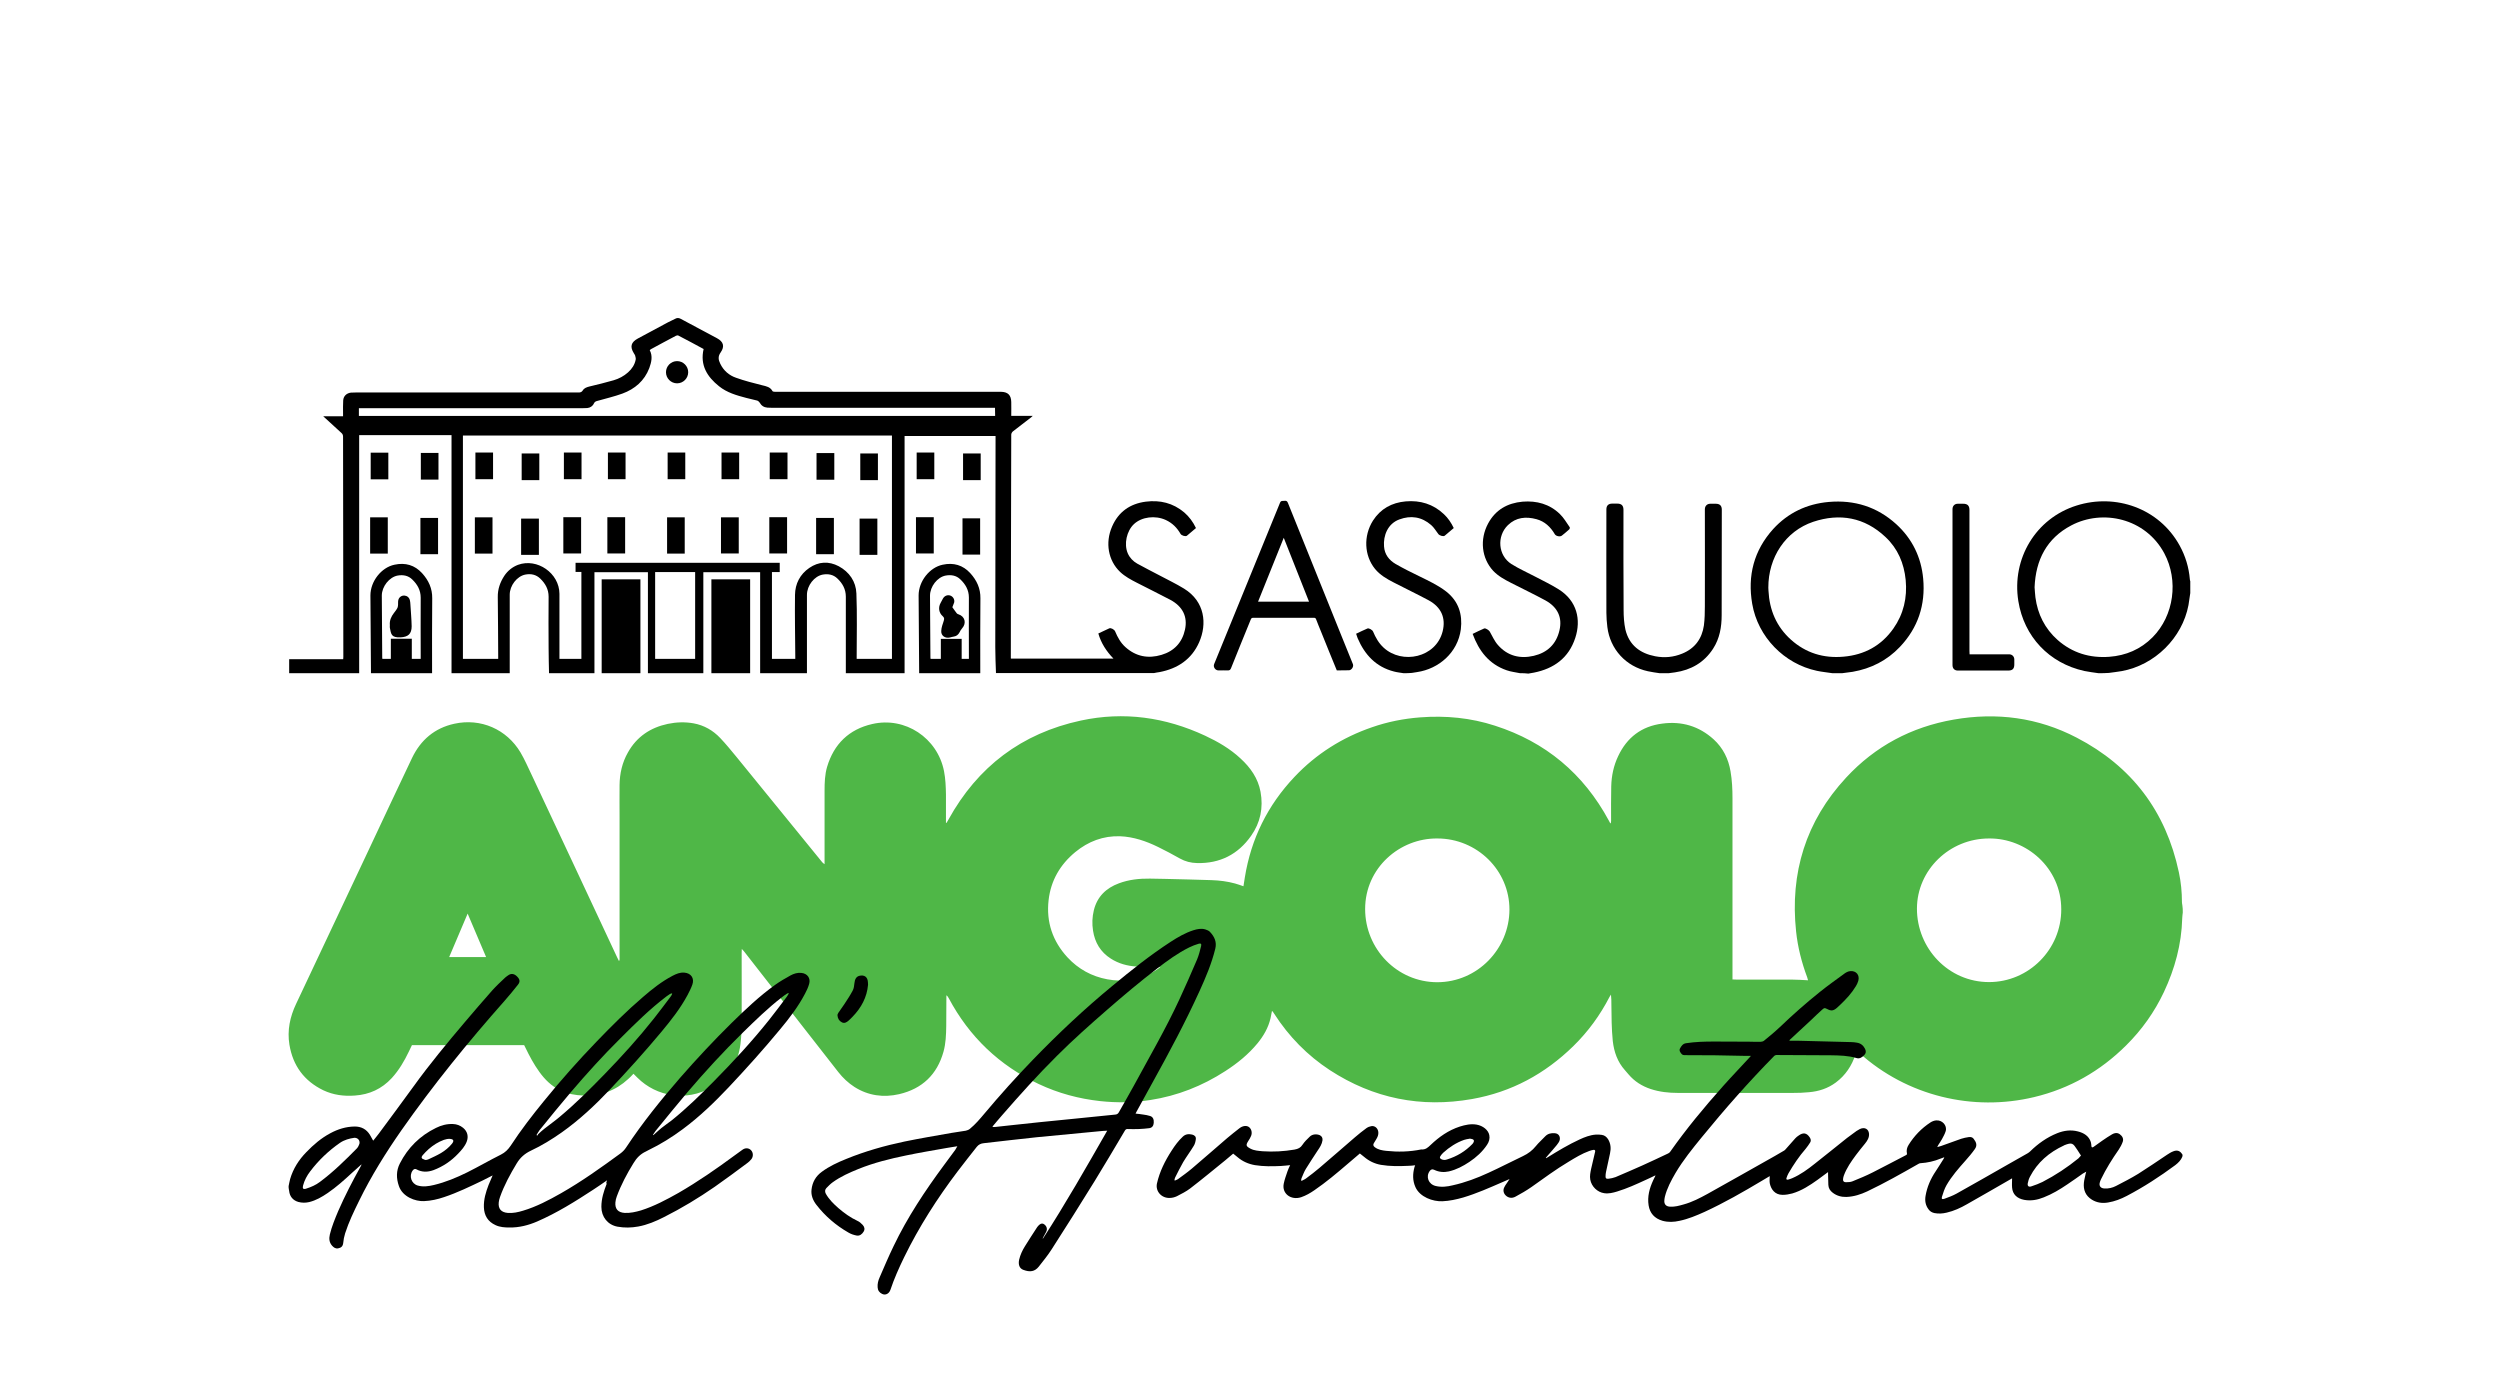 <?xml version="1.0" encoding="utf-8"?>
<!-- Generator: Adobe Illustrator 28.2.0, SVG Export Plug-In . SVG Version: 6.00 Build 0)  -->
<svg version="1.1" id="Livello_1" xmlns="http://www.w3.org/2000/svg" xmlns:xlink="http://www.w3.org/1999/xlink" x="0px" y="0px"
	 viewBox="0 0 1800 1000" style="enable-background:new 0 0 1800 1000;" xml:space="preserve">
<style type="text/css">
	.st0{display:none;}
	.st1{display:inline;}
	.st2{fill:#4FB747;}
</style>
<g class="st0">
	<path class="st1" d="M773.2,486.9L797,336.4l54.8,120.4l55.8-120.6L929.8,487h-16.3L900,387.8L851.4,493l-47.9-105.2L789.4,487
		h-16.2V486.9z"/>
	<path class="st1" d="M989.3,344.3V487h-15.8V344.3H989.3z"/>
	<path class="st1" d="M1052.6,344.3V472h39.4v15h-55.2V344.3H1052.6z"/>
	<path class="st1" d="M1202.7,446.7H1142l-17.1,40.2h-17.5l65.7-149.5l64,149.5h-17.5L1202.7,446.7z M1196.5,431.8l-24-57.1
		l-24.4,57.1H1196.5z"/>
	<path class="st1" d="M1267.7,486.9V338.3L1379,454.9V344.3h15.8v149.1l-111.2-116.6V487h-15.9L1267.7,486.9L1267.7,486.9z"/>
	<path class="st1" d="M1434.6,415.7c0-42.6,33.2-73.8,74.2-73.8c41.1,0,74.2,31.2,74.2,73.8c0,42.4-32.9,73.8-74.2,73.8
		S1434.6,458.1,1434.6,415.7z M1450.8,415.7c0,32.7,25.9,58.8,58,58.8s58-26.1,58-58.8s-25.9-58.8-58-58.8
		C1476.7,356.9,1450.8,383,1450.8,415.7z"/>
</g>
<path id="Milano_grafica" class="st0" d="M776.1,482c0,3.8-0.7,4.5-4.3,4.5c-25.1,0-50.3,0-75.4,0c-11.4,0-22.7,0.2-34.1,0.4
	c-9.1,0.2-11.1-4.1-11.8-11.1c-1.2-12-2.3-23.9-3.4-35.9c-0.8-8-1.5-15.9-2.2-23.9c-0.9-9.5-2-19-2.9-28.4
	c-0.6-6.6-1.2-13.1-1.8-19.7c-0.8-8.1-1.6-16.2-2.4-24.3c-0.5-5.2-0.9-10.4-1.4-15.6c-0.8-8.2-1.6-16.5-2.5-24.7
	c-0.2-1.9-0.4-3.9-0.5-5.8c-0.1,0-0.2,0-0.4,0c-1.2,7.9-2.4,15.8-3.6,23.6c-1.6,10.3-3.3,20.7-5,31c-0.4,2.5-0.7,4.9-1.1,7.4
	c-0.9,5.1-4.2,8-8.9,7.6c-3.7-0.3-5.8-2.7-6.9-6c-1.4-4.4-2.5-8.9-3.8-13.3c-2.7-9.8-5.4-19.7-8.1-29.5c-0.2-0.7-0.4-1.4-0.8-2.5
	c-2.3,5.1-4.4,9.8-6.5,14.5c-2.4,5.3-4.6,10.6-7,15.8c-1.9,4.3-5.5,6.2-9.5,5.4c-3.4-0.7-5.9-4.2-6.4-8.5
	c-1.1-11.5-2.3-23.1-3.4-34.6c-0.9-9.5-1.8-19-2.6-28.5c-1.2-12.3-2.3-24.5-3.5-36.8c-0.3-3.5-0.8-6.9-1.6-10.4
	c-1.9,9.4-3.8,18.8-5.7,28.1c-2.5,12.1-5,24.3-7.4,36.4c-0.6,3-1.2,6-1.9,9c-1.2,5.1-4.4,7.9-8.5,7.6c-4.2-0.3-7-3.5-7.7-8.6
	c-1.8-12.5-3.7-24.9-5.5-37.4c-1.5-10.6-3-21.2-4.5-31.8c-0.3-2.2-0.7-4.4-1.5-6.8c-0.2,0.7-0.5,1.4-0.7,2.1
	c-4.5,13.6-8.9,27.2-13.4,40.7c-1.2,3.5-3.5,5.7-7.1,6.2c-3,0.4-5.6-1-7.2-3.5c-1-1.6-1.5-3.6-1.8-5.5c-0.9-7.3-1.5-14.7-2.3-22.1
	c-0.9-8.4-1.9-16.9-2.8-25.3c-0.7-6-1.2-12.1-1.9-18.2c-0.9-8.7-1.9-17.3-2.9-26c-0.9-8.2-1.6-16.5-2.6-24.7
	c-0.5,4.6-1,9.3-1.5,13.9c-1,8.7-1.9,17.5-2.9,26.2c-0.8,7.3-1.5,14.6-2.3,21.9c-0.8,7.5-1.6,15-2.4,22.5c-0.6,6-1.2,12.1-1.9,18.2
	c-0.6,5.5-1.1,10.9-1.8,16.4c-0.5,3.5-3.6,6.3-6.9,6.5c-4.1,0.4-7.2-1.5-8.5-5.5c-2.9-8.5-5.6-17-8.4-25.5c-2-6-3.9-12-6.3-17.9
	c-0.5,3.2-1,6.3-1.4,9.5c-1.2,8.2-2.3,16.4-3.5,24.6c-1.3,8.7-2.5,17.4-3.8,26.1c-0.8,5.7-1.7,11.5-2.6,17.2c-0.7,4.1-4,7.2-7.7,7.3
	c-3.8,0.1-7.2-2.7-8.1-6.9c-3-14.6-6-29.1-9-43.7c-2.1-10.1-4.1-20.1-6.1-30.2c0-0.2-0.2-0.4-0.6-1.1c-0.3,2.4-0.5,4.2-0.6,6.1
	c-0.6,6.6-1.2,13.1-1.8,19.7c-0.7,6.9-1.4,13.7-2,20.6c-0.6,6.1-1.2,12.3-1.8,18.4c-0.7,6.9-1.4,13.9-2,20.8
	c-0.6,6.6-1.2,13.1-1.8,19.7c-0.2,2.2-0.3,4.4-0.5,6.6c-0.4,3.7-3.3,6.8-6.7,7.5c-3.4,0.7-7-1.1-8.7-4.6c-2.8-6-5.5-12.1-8.2-18.2
	c-1.9-4.2-3.8-8.4-5.9-13.1c-1.1,4.1-2.1,7.7-3.1,11.3c-3,10.9-6,21.8-9,32.7c-1.4,4.9-4.1,7.4-7.9,7.5c-4.2,0.1-7.6-2.8-8.3-7.3
	c-1.6-10.3-3.2-20.6-4.8-30.8c-1.3-8.5-2.7-16.9-4.1-25.4c-0.3-2-0.6-4-1.3-5.9c-0.2,2-0.5,4.1-0.7,6.1c-0.9,9.4-1.7,18.8-2.6,28.2
	c-1.1,10.9-2.3,21.9-3.3,32.8c-0.8,8.5-1.5,16.9-2.3,25.4c-0.8,8-1.7,16-2.4,24.1c-0.7,6.7-1.2,13.4-1.8,20.2
	c-0.6,6.6-1.4,13.3-2,19.9c-0.6,6.3-1.2,12.7-1.8,19.1c-0.2,1.8-0.2,3.7-0.5,5.5c-0.7,4.5-4.3,7.8-8.8,7.9c-15,0.1-27.3,0.4-44.9,0
	c-3-0.1-18.5,0.2-19.1,0.2c-0.5,0,0.1-0.6,0-0.9c-0.3-1.4,0.1-2.9,0-4.3c0.1-0.4,0-1.1,0-1.6c0.1-3,0-8.8,0-8.8s1.3-0.2,1.3-0.3
	c6.2,0.2,42.9-1,53.5-1c0.8,0,1.6,0,2.5,0c0.5-4.6,0.9-9,1.3-13.5c0.8-8.4,1.7-16.8,2.5-25.2c0.6-6.5,1.2-13,1.8-19.5
	c0.8-8.2,1.7-16.5,2.5-24.7c0.6-6.4,1.2-12.8,1.8-19.3c0.8-8.3,1.7-16.6,2.5-24.9c0.6-6.5,1.2-13,1.8-19.5
	c0.8-8.3,1.6-16.6,2.5-24.9c0.6-6.4,1.2-12.8,1.8-19.3c0.8-8.3,1.6-16.6,2.5-24.9c0.6-6.6,1.2-13.1,1.9-19.7
	c0.2-1.7,0.3-3.5,0.7-5.2c0.9-3.5,4.7-6.1,8.2-5.8c3.3,0.2,6.7,3.4,7.3,6.8c1.4,8.4,2.6,16.8,3.9,25.2c1.3,8.3,2.7,16.6,4,25
	c1.6,10,3.1,20,4.6,30c0.5,3,1,6,2,9.1c1.1-3.9,2.1-7.7,3.2-11.6c1.5-5.7,3.1-11.3,4.6-17c0.8-2.9,2.2-5.3,5-6.5
	c4.1-1.8,8.5-0.2,10.5,4c3.2,6.7,6.1,13.6,9.2,20.4c0.4,0.9,0.8,1.8,1.5,3.3c0.7-6.2,1.3-11.6,1.8-17.1c0.8-8.5,1.7-16.9,2.5-25.4
	c0.7-6.9,1.2-13.7,1.9-20.6c0.8-8.3,1.7-16.6,2.5-24.9c0.7-6.9,1.2-13.7,1.9-20.6c0.6-6.1,1.2-12.3,1.8-18.4
	c0.3-2.6,0.5-5.3,0.7-7.9c0.3-4.5,3.4-8.1,7.3-8.5c4.2-0.4,7.8,2.4,8.8,7c1.3,5.7,2.3,11.3,3.5,17c2.4,11.9,4.9,23.8,7.3,35.8
	c1.9,9.2,3.7,18.4,5.6,27.6c0.1,0.6,0.3,1.2,0.8,1.7c1.2-8.5,2.4-16.9,3.6-25.4c1.2-8,2.4-16.1,3.6-24.1c0.8-5.3,1.5-10.6,2.4-15.9
	c0.7-4.2,3.4-7,7.1-7.3c3.8-0.4,7.1,1.8,8.5,6c3,9,5.9,18,8.9,27c1.5,4.4,2.9,8.9,4.7,13.2c0.7-6.6,1.5-13.2,2.2-19.8
	c0.6-5.9,1.3-11.8,1.9-17.7c0.8-7.5,1.6-15,2.4-22.5c0.6-6,1.2-12,1.9-17.9c0.7-6.1,1.3-12.2,2-18.4c0.8-7.8,1.7-15.6,2.5-23.4
	c0.6-6.1,1.2-12.1,1.9-18.2c0.3-3.1,0.7-6.3,1.4-9.3c0.6-2.7,2.5-4.3,5.1-5.2c7.2-2.4,11.8,0.6,12.7,8.4c1.1,9.6,2,19.2,3,28.9
	c1.1,9.8,2.2,19.7,3.3,29.5c0.8,7.5,1.5,15,2.3,22.5c0.9,8.8,1.9,17.6,2.9,26.4c0.6,6,1.2,12,1.8,17.9c0.6,6.1,1.3,12.2,2.4,18.3
	c1.2-3.6,2.4-7.2,3.6-10.8c3-9.3,6-18.6,9.1-27.8c0.7-2,1.7-4.2,3.2-5.6c4.8-4.2,11.7-1.3,12.9,5.3c1.2,6.7,2.1,13.5,3.1,20.2
	c1.4,9.4,2.7,18.9,4.1,28.3c0.9,5.9,1.7,11.9,2.7,18.4c1.4-7,2.8-13.5,4.1-20c3.8-18.7,7.6-37.5,11.5-56.2c0.6-2.7,1-5.5,1.8-8.2
	c1.7-5.9,7.9-7.9,12.7-4.2c2.1,1.7,2.9,4.2,3.1,6.8c0.9,9.8,1.8,19.6,2.7,29.4c1,10.7,2.2,21.4,3.3,32.1c0.7,6.8,1.2,13.6,1.8,20.4
	c0.8,8,1.7,16,2.4,24.1c0.7,6.8,1.2,13.6,1.8,20.4c0.2,2.6,0.5,5.2,1.2,7.9c0.9-1.9,1.8-3.8,2.7-5.8c2.4-5.3,4.6-10.6,7-15.8
	c0.6-1.3,1.3-2.7,2.3-3.7c4-4.3,10.6-3.4,12.8,2.1c1.9,4.9,3.1,10.1,4.5,15.1c1.5,5.4,3,10.7,4.9,16.1c0.6-3.3,1.1-6.7,1.7-10
	c1.2-7.8,2.4-15.6,3.6-23.5c1.7-10.7,3.3-21.4,5-32.1c1.2-7.9,2.5-15.8,3.8-23.6c0.8-5.1,5.3-7,8.2-6.9c4,0.1,7.2,3.7,7.7,8.1
	c1.1,10.7,2.3,21.4,3.3,32.1c1,10.1,1.8,20.2,2.7,30.2c1,10.8,2.2,21.6,3.3,32.4c0.8,8.2,1.5,16.5,2.3,24.8c0.9,9.9,2,19.7,2.9,29.5
	c0.8,8,1.5,16.1,2.3,24.1s1.7,16,2.5,24.1c0.7,6.7,1.2,13.4,1.8,20.2c0.6,6.4,1.2,12.8,1.8,19.3c0,0.5,0.3,1,0.5,1.7
	c0.9,0,1.8,0,2.7,0c34.1,0,68.2,0,102.2,0c4.1,0,4.7,0.7,4.7,4.9C776.1,477.4,776.1,479.7,776.1,482z"/>
<g>
	<path class="st2" d="M1571.6,657c-0.1,1.4-0.4,2.8-0.4,4.2c-0.5,18.7-5.3,36.3-13.2,53.1c-6.8,14.4-15.9,27.2-27.2,38.4
		c-18.6,18.5-40.7,31.1-66.2,37.2c-44.2,10.6-91.5-0.8-125.8-31.7c-0.5-0.5-1.1-0.9-1.9-1.6c-0.3,1-0.6,1.7-0.9,2.5
		c-2.7,8.2-7.2,15.1-14.2,20.3c-5.8,4.3-12.3,6.4-19.4,7c-3.8,0.4-7.7,0.5-11.5,0.5c-27.6,0-55.2,0-82.8,0c-6.7,0-13.2-0.7-19.6-2.8
		c-6.3-2.1-11.7-5.5-16-10.6c-0.8-1-1.7-2-2.5-2.9c-5.4-6-7.9-13.2-8.8-21.1c-0.9-8.8-0.9-17.5-1-26.3c0-2.3,0-4.6-0.3-7.1
		c-0.3,0.5-0.7,1.1-1,1.6c-6.8,13.2-15.4,25-26,35.4c-20.5,20.1-44.7,33.2-73,38.2c-36.8,6.5-71.1-0.4-102.4-20.8
		c-16.2-10.6-29.5-24.2-40-40.5c-0.4-0.6-0.8-1.2-1.2-1.8c-0.1-0.1-0.3-0.1-0.5-0.2c-0.3,1.7-0.6,3.4-1,5.1
		c-1.6,6.9-5,12.7-9.4,18.1c-6.6,8-14.5,14.4-23.2,20c-16.5,10.7-34.5,17.8-53.9,20.8c-12,1.9-24,2.1-36.1,0.8
		c-15.5-1.7-30.3-5.7-44.3-12.3c-28.4-13.4-50-34-64.8-61.8c-0.4-0.7-0.8-1.5-1.7-2.1c0,0.6,0,1.2,0,1.8c0,6.8,0,13.6-0.1,20.4
		c-0.1,6.2-0.3,12.5-2,18.5c-4.6,16.4-15.3,26.6-31.9,30.5c-11.3,2.6-22.3,1.1-32.2-5.2c-4.5-2.9-8.3-6.5-11.6-10.7
		c-18.5-23.6-36.9-47.3-55.4-70.9c-4.1-5.3-8.3-10.6-12.4-15.9c-0.4-0.5-0.9-1-1.7-1.9c-0.1,1.3-0.1,2.1-0.1,2.9
		c0,17.1,0.1,34.2,0,51.3c0,4.9-0.3,9.8-0.9,14.6c-1.7,14-9.3,24.3-21.4,31.2c-17.2,9.8-38.8,6.7-52.8-7.3c-0.9-0.9-1.8-1.8-2.8-2.8
		c-1.3,1.4-2.5,2.7-3.8,3.8c-9.1,8.4-19.8,12.3-32.2,11.9c-5.8-0.2-11.4-1.2-16.7-3.7c-6.3-3.1-11.1-7.8-15.1-13.4
		c-3.9-5.4-7-11.2-9.9-17.2c-0.3-0.6-0.6-1.3-1-2c-26.8,0-53.7,0-80.8,0c-0.7,1.4-1.4,3-2.2,4.6c-3.3,6.9-7.1,13.4-12.3,19.1
		c-7.2,7.8-16.1,11.9-26.6,12.6c-7.9,0.6-15.5-0.4-22.7-3.8c-13.8-6.7-21.9-17.7-24.4-32.8c-1.7-10.3,0.4-20.1,4.8-29.4
		c17.1-36.3,34.2-72.5,51.3-108.8c10.7-22.8,21.4-45.6,32.2-68.3c6.2-12.9,16.2-21.5,30.4-24.6c19-4.2,37.7,3.9,47.7,20.7
		c3,5.1,5.4,10.7,8,16.1c20.6,43.8,41.1,87.7,61.6,131.5c0.4,0.8,0.8,1.6,1.3,2.6c0.6-1,0.4-1.8,0.4-2.6c0-33.6,0-67.2,0-100.7
		c0-7.8-0.1-15.7,0-23.5c0.1-8.3,1.9-16.2,6-23.4c6.3-11.3,16.1-17.9,28.7-20.6c6.2-1.3,12.4-1.5,18.6-0.4c7.6,1.4,14,5.1,19.2,10.6
		c4.1,4.3,7.9,9,11.7,13.6c20.5,25.1,40.9,50.2,61.3,75.3c0.5,0.7,1.1,1.3,2.1,1.9c0-0.8,0-1.7,0-2.5c0-16.8,0-33.6,0-50.4
		c0-5.8,0.2-11.6,1.8-17.1c4.9-16.5,15.8-27.1,32.5-30.9c23.7-5.5,47,10,51.7,33.9c1.1,5.6,1.3,11.3,1.4,16.9c0,6,0,12,0,18
		c0,0.8,0,1.5,0,2.3c0.1,0,0.3,0.1,0.4,0.1c0.5-0.8,0.9-1.6,1.4-2.4c21-38.1,52.7-62.1,95.3-71.3c31-6.7,60.9-2.4,89.5,10.9
		c9.2,4.3,18,9.4,25.5,16.4c7.2,6.6,12.6,14.3,14.4,24c2.1,11.5-0.1,22.2-6.8,31.7c-9.4,13.4-22.5,20-38.9,19.6
		c-4.4-0.1-8.5-1.1-12.4-3.3c-5.1-2.9-10.4-5.7-15.7-8.3c-8.6-4.2-17.6-7.3-27.3-7.7c-12.2-0.4-22.9,3.7-32.3,11.4
		c-10.9,9-17.6,20.5-19.2,34.6c-1.8,15.7,2.9,29.6,13.6,41.2c7.8,8.4,17.4,13.7,28.7,15.8c11.4,2.1,22.3,0.6,32.5-5.1
		c1.9-1.1,3.8-2.2,5.6-3.7c-0.8,0-1.5-0.1-2.3-0.1c-5-0.1-9.9,0-14.9-0.3c-6.5-0.4-12.8-2.1-18.4-5.7c-7.4-4.7-11.5-11.6-12.8-20.1
		c-0.8-5-0.6-9.9,0.6-14.8c2.4-9.7,8.8-15.9,18-19.3c7.2-2.7,14.7-3.5,22.4-3.4c3.6,0,7.2,0.1,10.8,0.2c11.2,0.3,22.4,0.5,33.6,0.9
		c5.7,0.2,11.3,0.9,16.8,2.4c2,0.5,3.9,1.3,6.1,2c0.3-2.2,0.7-4.3,1-6.4c4.5-27.8,16.4-51.9,35.8-72.4
		c15.6-16.5,34.3-28.3,55.8-35.7c11.2-3.9,22.8-6.2,34.7-7.1c18.3-1.4,36.3,0.3,53.8,6c36.4,11.7,63.7,34.5,81.9,68.2
		c0.3,0.6,0.6,1.1,0.9,1.7c0.1,0.1,0.2,0.2,0.6,0.5c0.1-0.7,0.2-1.3,0.2-1.8c0-8.3-0.1-16.6,0.1-24.9c0.2-7.6,1.7-14.9,5-21.8
		c6.3-13.4,16.8-21.5,31.7-23.4c14-1.9,26.5,1.8,37,11.3c6.8,6.2,10.7,14.1,12.2,23.1c1.1,6.4,1.4,12.9,1.4,19.3
		c0,42.4,0,84.8,0,127.1c0,1,0,2.1,0,3.4c1,0,2,0.1,2.9,0.1c13.2,0,26.4,0,39.6,0c3.9,0,7.8,0.3,11.9,0.5c-0.2-0.8-0.4-1.4-0.6-2.1
		c-4-10.7-6.8-21.7-8-33c-4.5-42.2,7-79.5,36-110.8c21-22.7,47.1-36.5,77.5-41.8c30.9-5.4,60.7-1.5,88.5,13
		c39.7,20.6,64.3,53.1,73.6,97c1.5,7,2.2,14.2,2.2,21.4c0,0.8,0.2,1.5,0.3,2.3C1571.6,653.5,1571.6,655.2,1571.6,657z M1034.9,603.7
		c-27-0.3-52,21.1-52,50.8c0,28.9,23.1,52.6,51.8,52.7c29.2,0,52-24.1,52.1-52.2C1086.9,626.7,1063.5,603.7,1034.9,603.7z
		 M1432.1,603.7c-28.5,0-51.8,22.7-51.9,50.4c-0.1,28.6,22.6,53,51.9,53c28.6,0,52.1-23.5,52-52.4
		C1484.1,624.8,1458.9,603.4,1432.1,603.7z M323.4,689.1c9.1,0,17.7,0,26.6,0c-4.4-10.5-8.8-20.7-13.3-31.3
		C332.2,668.5,327.8,678.7,323.4,689.1z"/>
</g>
<g>
	<path d="M207.8,854c0.4-1.7,0.6-3.4,1.1-5.1c2.2-7.5,6.3-13.9,11.7-19.4c5.1-5.3,10.7-10.1,17.3-13.6c5.4-2.9,11.1-4.7,17.3-4.8
		c4.8-0.1,8.7,1.9,11.2,6.1c0.8,1.3,1.5,2.6,2.3,4.1c1.4-1.8,2.9-3.5,4.2-5.3c8.3-11.2,16.6-22.4,24.8-33.7
		c11.6-16.1,24.3-31.4,37.1-46.5c6.5-7.6,13-15.3,19.7-22.8c2.9-3.2,6.1-6.2,9.3-9.2c0.8-0.7,1.7-1.3,2.6-1.9
		c2.1-1.2,4.2-0.7,6.2,1.5c1.7,1.8,2,3.5,0.4,5.5c-3.2,4-6.4,8-9.8,11.8c-26.3,29.7-51.3,60.5-74.1,93c-11.3,16.2-21.8,33-30.5,50.8
		c-3.8,7.7-7.5,15.4-10.1,23.5c-0.7,2.3-1.2,4.7-1.4,7.1c-0.3,2.3-1.5,3.3-3.6,3.7c-1.9,0.4-3.2-0.6-4.4-1.9
		c-2.1-2.4-2.3-5.1-1.6-8.1c1.4-5.8,3.7-11.3,6-16.8c4.8-11,10.3-21.6,16.1-32c0.3-0.5,0.6-1,0.7-1.7c-2.3,2-4.5,4.1-6.8,6.1
		c-5.6,5.2-11.3,10.3-17.6,14.6c-4.1,2.8-8.4,5.3-13.3,6.5c-2.6,0.6-5.2,0.6-7.8-0.1c-3.8-1.1-6.2-3.9-6.6-7.9
		c0-0.4-0.2-0.8-0.2-1.1C207.8,855.7,207.8,854.8,207.8,854z M255.2,819.2c-3.6,0.5-7.3,1.5-10.5,3.7c-8.2,5.7-15.3,12.5-21.3,20.4
		c-2.4,3.1-4.2,6.5-5.2,10.3c-0.2,0.7-0.3,1.8,0.1,2.2c0.4,0.4,1.5,0.3,2.2,0c3.5-1.1,6.9-2.6,9.8-4.8c9.7-7.2,18.3-15.7,26.7-24.2
		c0.8-0.9,1.4-2.1,1.8-3.3C259.3,821.1,257.7,819.2,255.2,819.2z"/>
	<path d="M437.1,849.8c-3.5,2.4-6.7,4.7-10,6.8c-13,8.5-26.1,16.7-40.4,22.9c-6.3,2.7-12.9,4.4-19.8,4.3c-3.4,0-6.9-0.2-10.1-1.7
		c-5.5-2.5-8.2-6.9-8.4-12.9c-0.2-5.6,1.4-10.9,3.4-16.1c0.9-2.2,1.9-4.4,2.9-6.8c-2.6,1.3-5,2.5-7.3,3.7c-9,4.3-18,8.7-27.6,11.9
		c-4.7,1.6-9.5,2.7-14.5,2.9c-6.3,0.3-15.5-3.1-18.1-10.9c-1.9-5.4-2-11,0.7-16.2c5.8-11.4,14.5-20,26-25.6c3.8-1.9,7.9-3,12.3-2.8
		c2.7,0.1,5.1,1,7.2,2.7c3.2,2.6,4.1,6.3,2.6,10.1c-1.3,3.3-3.7,6-6.1,8.5c-5,5.3-10.9,9.3-17.8,11.9c-4.2,1.5-8.3,1.6-12.3-0.6
		c-1-0.5-1.9-0.2-2.7,0.9c-2.8,3.9-0.9,9.5,3.7,10.8c3.9,1.1,7.8,0.5,11.6-0.4c8.4-2,16.3-5.3,24-9.1c8.2-4.1,16.1-8.7,24.3-12.8
		c3-1.5,5.1-3.6,7-6.4c7.3-11.2,15.5-21.8,23.9-32.1c12.1-14.9,24.8-29.2,38.1-43c10.7-11.1,21.6-22,33.3-32
		c6.6-5.7,13.4-11.1,21.2-15.2c2.7-1.4,5.4-2.6,8.6-2.3c4.8,0.4,7.3,4.1,5.7,8.6c-0.9,2.6-2.2,5.1-3.5,7.6
		c-5.1,9.5-11.7,17.9-18.6,26.2c-11.9,14.3-24.4,28.1-37.2,41.7c-10.7,11.3-22,21.9-34.7,30.9c-7.1,5-14.4,9.5-22.3,13.2
		c-4.4,2.1-7.7,5-10.2,9.2c-4.7,7.8-9,15.7-12,24.2c-0.4,1.2-0.8,2.5-0.9,3.8c-0.5,4.7,1.8,7.2,6.5,7.6c3.8,0.3,7.4-0.5,11-1.6
		c9.7-2.9,18.6-7.6,27.4-12.6c14.9-8.5,28.9-18.5,42.7-28.6c1.6-1.2,3-2.6,4.1-4.3c11.7-17.7,25-34.2,38.9-50.2
		c11.9-13.6,24.2-26.8,37.1-39.5c9.9-9.7,20-19.3,31.3-27.4c3.5-2.5,7.3-4.7,11.1-6.8c2.4-1.3,5-2.1,7.8-1.8
		c4.3,0.4,6.8,3.8,5.6,7.9c-0.7,2.5-1.8,4.9-3,7.1c-4.9,9.3-11.2,17.6-17.9,25.6c-11.9,14.4-24.3,28.2-37.1,41.8
		c-10.3,10.9-21,21.2-33,30.1c-7.8,5.8-16,10.9-24.7,15.1c-0.6,0.3-1.3,0.7-1.9,1c-3.9,1.8-6.7,4.7-8.9,8.4
		c-4.7,7.6-8.9,15.5-12,23.9c-0.5,1.4-0.9,2.8-1,4.3c-0.4,4.8,1.9,7.3,6.7,7.6c4,0.2,7.9-0.7,11.7-1.8c9.5-3,18.3-7.7,27-12.6
		c14-8.1,27.3-17.3,40.3-26.9c1.9-1.4,3.9-2.8,5.8-4.2c2.1-1.5,4.5-1.3,6.1,0.3c1.7,1.7,1.8,4.6,0.3,6.5c-0.9,1.1-2,2.2-3.2,3
		c-7.7,5.7-15.3,11.4-23.2,16.9c-11.7,8.1-23.8,15.4-36.5,21.8c-5.9,3-12,5.6-18.6,6.8c-5,0.9-9.9,1-14.9,0.1
		c-7-1.3-11.6-7-11.6-14.3c0-5.8,1.7-11.2,3.8-16.5C436.3,851.6,436.7,850.8,437.1,849.8z M386.3,817.2c0.2,0.2,0.3,0.3,0.5,0.5
		c0.3-0.4,0.5-0.9,0.8-1.2c1.5-1.4,3-2.8,4.6-4c3.5-2.8,7.3-5.4,10.7-8.3c11.5-9.6,22.1-20.2,32.5-30.9
		c12.4-12.8,24.3-25.9,35.3-39.8c4.2-5.3,8.2-10.7,12.2-16c0.5-0.6,0.8-1.3,1.1-2c-0.1-0.1-0.2-0.2-0.3-0.3
		c-0.4,0.1-0.8,0.2-1.2,0.4c-0.8,0.5-1.7,1.1-2.5,1.7c-12,9.1-22.7,19.7-33.3,30.3c-12.5,12.4-24.4,25.5-35.8,38.9
		c-7.6,8.9-15,18.1-22.4,27.2C387.7,814.8,387,816,386.3,817.2z M470.1,817.1c0.1,0.1,0.2,0.2,0.3,0.2c0.3-0.2,0.5-0.5,0.8-0.7
		c1.7-1.5,3.3-3,5-4.4c2.4-1.9,5-3.7,7.5-5.6c10.8-8.7,20.8-18.5,30.6-28.4c13.8-14,27.1-28.4,39.4-43.8c4.4-5.5,8.6-11.2,12.9-16.9
		c0.5-0.7,0.9-1.5,1.3-2.2c-0.1-0.1-0.2-0.2-0.2-0.3c-0.4,0.2-0.9,0.2-1.2,0.5c-1.2,0.8-2.4,1.6-3.5,2.5
		c-10.1,7.8-19.2,16.7-28.3,25.6c-14,13.7-27.2,28.1-39.9,43c-7.5,8.8-14.7,17.8-22,26.7C471.7,814.5,471,815.9,470.1,817.1z
		 M306.6,835.2c0.6-0.1,1.3-0.2,1.9-0.5c3-1.4,6.1-2.8,9-4.5c3-1.8,5.7-4,7.9-6.7c1.7-2.1,1.2-3.3-1.4-3.5c-1.4-0.1-3,0.2-4.4,0.7
		c-4.1,1.5-7.7,3.8-10.9,6.6c-1.6,1.4-3.1,3-4.5,4.6c-1.1,1.4-0.7,2.4,1.1,2.9C305.7,835.1,306.1,835.1,306.6,835.2z"/>
	<path d="M625,709c-0.8,9.1-4.9,16.6-11.2,23.1c-1,1-1.9,2-3,2.9c-1.3,1.1-2.8,2-4.6,1.1c-2-1-3-2.7-3.2-4.9
		c-0.1-0.7,0.3-1.5,0.7-2.1c1.3-2,2.8-3.9,4.1-5.9c2.1-3.2,4.3-6.5,6.1-9.9c0.9-1.6,1.1-3.6,1.3-5.5c0.3-2.8,1.3-4.6,3.5-5.2
		c3.6-0.9,6,0.8,6.2,4.5C625,707.8,625,708.4,625,709z"/>
</g>
<g>
	<path d="M689.3,825.3c-2.9,0.5-5.4,0.8-8,1.3c-9.6,1.7-19.2,3.3-28.8,5.3c-11.7,2.4-23.4,5.3-34.5,9.8c-6.4,2.6-12.7,5.4-18.4,9.5
		c-1.7,1.2-3.1,2.7-4.6,4.2c-1.1,1.2-1.2,2.6-0.4,4.1c2.3,4.1,5.6,7.3,9,10.3c4.2,3.6,8.6,6.8,13.7,9.2c1.4,0.6,2.7,1.7,3.8,2.9
		c1.3,1.4,1.8,3.1,0.7,4.9s-2.8,3.2-5,2.8c-2.1-0.4-4.2-1.1-6-2.2c-8.9-5.1-16.6-11.7-22.9-19.8c-2.5-3.2-4.1-6.9-3.6-11.1
		c0.6-5.3,3-9.6,7.4-12.8c5.4-4,11.5-6.8,17.7-9.3c13.5-5.5,27.6-9.5,41.9-12.5c11.2-2.3,22.5-4.2,33.8-6.2c3.4-0.6,6.9-1,10.3-1.6
		c1-0.2,2.2-0.7,3-1.4c3.9-3.2,7.1-7,10.3-10.8c11.3-13.5,23-26.5,35.2-39.1c18-18.6,36.8-36.3,56.7-52.7
		c13.6-11.3,27.4-22.3,42.3-32c5.1-3.3,10.4-6.4,16.3-8.3c2.8-0.9,5.8-1.5,8.7-0.6c1.2,0.4,2.5,0.9,3.3,1.8c3.2,3.4,5,7.2,3.8,12.1
		c-2.6,10.6-6.8,20.5-11.3,30.4c-10.2,22.4-21.8,44.1-33.7,65.6c-4,7.2-7.9,14.3-11.8,21.5c-0.2,0.3-0.3,0.7-0.6,1.2
		c2,0.2,3.8,0.4,5.6,0.7c1.6,0.2,3.2,0.5,4.8,1c2.1,0.6,2.9,2.4,2.7,5c-0.2,2.2-1.2,3.5-3.3,3.8c-2.4,0.3-4.8,0.5-7.2,0.6
		c-2.8,0.1-5.6,0.1-8.4,0c-0.9,0-1.3,0.3-1.8,1c-7.2,12.1-14.4,24.4-21.8,36.4c-10.2,16.5-20.5,32.9-31,49.2
		c-2.8,4.4-6.1,8.4-9.3,12.5c-2.9,3.6-6.3,4.1-11.1,2.3c-2.8-1-3.8-3.8-3-7.4c0.8-3.4,2.3-6.6,4.1-9.5c2.9-4.7,5.9-9.3,8.9-13.9
		c0.5-0.7,1.1-1.3,1.7-1.8c1.2-1,2.5-1,3.7,0.1c1.7,1.5,2,3.5,0.9,5.4c-0.7,1.2-1.3,2.4-2,3.7c-0.2,0.3-0.3,0.7-0.3,1.1
		c16.4-25.3,31.3-51.5,46.4-77.9c-2.1,0.1-3.9,0.2-5.6,0.4c-15,1.4-30,2.8-45,4.3c-12.8,1.3-25.5,2.9-38.3,4.3c-2.1,0.2-3.7,1-5,2.6
		c-4.6,5.9-9.3,11.7-13.8,17.7c-14.7,19.4-27.8,39.9-38.5,61.8c-3.7,7.6-7.2,15.4-9.9,23.5c-1,2.9-3.7,4.1-6,2.9
		c-1.9-0.9-3.1-2.5-3.2-4.7c-0.2-2.5,0.4-4.9,1.4-7.1c3.3-7.6,6.5-15.2,10.1-22.6c9.9-20.7,22.6-39.8,36.2-58.2
		c2.7-3.7,5.5-7.4,8.2-11.1C688.4,826.9,688.7,826.2,689.3,825.3z M714.6,811.1c0.1,0.1,0.1,0.2,0.2,0.3c0.6,0,1.2,0.1,1.9,0
		c3.7-0.4,7.3-0.8,11-1.2c6.9-0.7,13.7-1.5,20.6-2.2c8.7-0.9,17.3-1.7,26-2.6c9.6-1,19.2-1.9,28.7-2.9c1.2-0.1,2-0.6,2.6-1.7
		c3.5-6.3,7.2-12.5,10.6-18.8c11.2-20.7,23.1-41.1,33-62.5c4.4-9.5,8.6-19.1,12.7-28.7c1.3-3.1,2.1-6.4,2.9-9.6
		c0.4-1.6-0.2-2.2-1.8-1.7c-2.3,0.7-4.5,1.5-6.7,2.6c-8.3,4.1-15.8,9.6-23.1,15.2c-12.3,9.4-24.2,19.4-35.9,29.6
		c-12.4,10.8-24.7,21.7-36.3,33.3c-13.8,13.7-26.8,28.2-39.6,42.9C719,805.8,716.8,808.5,714.6,811.1z"/>
</g>
<g>
	<path d="M1571.3,832.8c-1,2.5-2.9,4.4-5.1,6.1c-11.1,8.2-22.6,15.7-35,22.2c-4.2,2.2-8.6,3.9-13.4,4.7c-4.1,0.7-8,0.2-11.6-2
		c-4.7-2.9-6.3-7.2-5.8-12.2c0.2-2.2,0.9-4.4,1.3-6.6c0.1-0.3,0.2-0.7,0.4-1.4c-1.1,0.6-1.8,1-2.5,1.4c-3.7,2.6-7.4,5.3-11.2,7.8
		c-5.3,3.6-10.8,6.9-16.9,9.3c-4.5,1.8-9.1,2.7-14.1,1.8c-5.2-1-8.3-4-8.7-8.8c-0.2-2.2,0-4.4,0-6.7c-0.7,0.4-1.5,0.9-2.4,1.4
		c-10.1,5.8-20.1,11.6-30.2,17.3c-4.5,2.6-9.3,4.8-14.5,6c-2.9,0.7-5.9,0.9-8.9,0.3c-1.7-0.4-3.1-1.2-4.1-2.6
		c-2.3-3-2.8-6.3-2.2-9.8c1.1-6.4,3.6-12.2,7.3-17.7c2-3,3.9-6.1,5.8-9.1c0.1-0.2,0.2-0.5,0.4-1c-1.1,0.4-1.9,0.7-2.7,1
		c-4.6,1.9-9.5,3-14.5,3.3c-0.6,0-1.1,0.3-1.6,0.6c-12.1,6.9-24.1,13.7-36.7,19.7c-4.7,2.2-9.6,3.8-15,4c-3.6,0.1-6.9-0.8-9.8-3
		c-2-1.5-3.1-3.3-3.2-5.7c-0.1-2.6-0.2-5.1-0.2-7.7c0-0.4,0-0.8,0-1.5c-2.7,2-5.1,3.8-7.6,5.6c-5.6,4-11.4,7.8-18.2,9.8
		c-2.2,0.6-4.6,1-6.9,1c-5.7,0-8.3-4.1-9.2-8c-0.4-1.7-0.1-3.6-0.1-5.5c-2,1.2-3.8,2.3-5.7,3.4c-13.4,8-27,15.8-41.3,22.4
		c-5.8,2.6-11.7,5.1-18,6.4c-4,0.9-8,1.1-12.1,0c-5.9-1.7-9.2-5.5-10.1-11.1c-1-6.3,0.6-12.3,3.3-18.1c0.5-1.1,1.1-2.2,1.6-3.3
		c0,0,0-0.1-0.1-0.2c-2.3,1.1-4.5,2.2-6.8,3.2c-6.7,3.1-13.5,6.2-20.7,8.4c-3,0.9-6.1,1.7-9.3,1.2c-4.9-0.7-9.1-4.8-10-9.7
		c-0.5-2.7,0.1-5.3,0.6-7.8c0.9-4.1,1.9-8.3,2.9-12.4c0.2-0.9-0.2-1.4-1.2-1.3c-1,0.2-2,0.4-3,0.8c-5.3,1.9-10,4.8-14.8,7.7
		c-9.4,5.6-18,12-26.9,18.3c-3.6,2.5-7.4,4.7-11.3,6.8c-2.1,1.2-4.4,1.3-6.5-0.2c-2.2-1.6-2.9-4.2-1.7-6.5c0.5-1,1.1-2,1.8-2.9
		c0.6-0.9,1.2-1.8,2-3c-2,0.9-3.6,1.6-5.3,2.3c-9.2,4-18.4,8.1-28.1,11c-4.9,1.4-9.9,2.5-15,2.7c-6.8,0.3-16.2-3-19.4-10.2
		c-2.1-4.7-2-9.5-0.7-14.3c0.1-0.4,0.3-0.8,0.5-1.4c-1.8,0.2-3.4,0.4-5,0.4c-6.5,0.3-13.1,0.4-19.6-0.7c-4.6-0.8-8.7-2.8-12.2-5.8
		c-0.9-0.8-1.9-1.6-3-2.4c-3,2.5-5.9,5-8.8,7.5c-7.7,6.6-15.5,13.2-24,19c-2.9,2-6,3.8-9.5,5c-7.4,2.4-14-2.7-12.5-9.8
		c0.6-3,1.7-5.9,2.7-8.9c0.5-1.5,1.2-2.9,1.9-4.4c-2.3,0.2-4.4,0.5-6.6,0.6c-6.2,0.3-12.5,0.4-18.7-0.6c-4.7-0.8-9-2.7-12.5-5.7
		c-1-0.9-2.1-1.7-3.2-2.6c-1.9,1.6-3.8,3.2-5.7,4.8c-8.4,6.8-16.7,13.7-25.3,20.3c-2.9,2.2-6.3,3.9-9.6,5.6c-1.5,0.7-3.3,1.2-5,1.2
		c-6,0.3-10.5-4.8-9.3-10.4c1.9-8.5,5.8-16.3,10.6-23.7c2.3-3.6,4.8-7,8-10c2-1.9,4.3-2.1,6.8-1.5c1.8,0.5,2.8,1.5,2.6,3.3
		c-0.2,1.6-0.6,3.4-1.5,4.8c-2.4,4-5.2,7.7-7.6,11.7c-2.1,3.6-3.9,7.4-5.8,11.1c-0.3,0.6-0.4,1.3-0.5,1.9c0.1,0.1,0.2,0.2,0.3,0.3
		c0.7-0.3,1.6-0.6,2.2-1c3.4-2.5,6.8-4.9,10-7.6c8.6-7.3,17-14.7,25.5-22c2.8-2.4,5.8-4.7,8.7-7c2.3-1.8,4.9-2.2,6.7-1.1
		c1.9,1.2,2.8,4,1.8,6.5c-0.5,1.3-1.3,2.6-2.1,3.8c-1.8,2.9-1.6,3.7,1.6,5.4c2.8,1.5,5.9,1.6,8.9,1.9c7.6,0.5,15.2,0.1,22.8-1.2
		c2.7-0.5,4.4-1.3,5.8-3.5c1.4-2.1,3.3-4,5.2-5.8c1.8-1.8,4.8-2.1,7.2-1.1c1.5,0.7,2.2,2,2,3.7c-0.4,2.8-1.9,5.1-3.5,7.4
		c-2.8,4.4-5.8,8.7-8.5,13.2c-1.3,2.1-2.1,4.5-3.1,6.7c-0.2,0.5-0.2,1-0.3,1.6c0.1,0.1,0.2,0.2,0.4,0.3c1-0.6,2.2-1,3.1-1.7
		c3.3-2.5,6.7-5,9.8-7.7c8.6-7.3,17-14.7,25.5-22c2.7-2.3,5.4-4.5,8.3-6.6c1-0.7,2.3-1.2,3.5-1.4c2.5-0.4,4.7,1.5,5,4.3
		c0.2,2-0.6,3.7-1.6,5.3c-0.6,0.9-1.2,1.9-1.7,2.8c-0.6,1.1-0.3,2,0.8,2.8c2.4,1.8,5.3,2.3,8.2,2.6c8.4,0.9,16.8,0.7,25.1-1
		c0.1,0,0.2-0.1,0.3,0c3,0.2,4.7-1.5,6.6-3.3c6-5.7,12.7-10.5,21-13.2c3.9-1.2,7.8-2.1,12-1.4c4.6,0.8,8.5,3.9,9.2,7.6
		c0.5,2.5-0.2,4.8-1.6,6.9c-3.3,5-7.7,9-12.8,12.4c-4.5,3-9.2,5.5-14.7,6.8c-3.6,0.8-7.1,0.5-10.5-1.1c-1.4-0.7-2.4-0.4-3.3,0.8
		c-3,4.1-0.9,9.6,4.3,10.8c4.1,1,8.3,0.5,12.3-0.5c9-2,17.5-5.2,25.7-9c8.4-3.8,16.5-8.1,24.8-12c3.8-1.8,6.8-4.1,9.3-7.2
		c2-2.5,4.5-4.6,6.7-7c1.9-2,4.2-2.5,6.9-2.3c3,0.2,4.1,2.6,3.6,4.9c-0.3,1.3-1.3,2.5-2.1,3.6c-2,2.5-4.2,4.9-6.3,7.3
		c-0.5,0.6-1,1.3-1.6,1.9c0.1,0.1,0.1,0.2,0.2,0.3c0.4-0.2,0.8-0.5,1.2-0.7c7.4-4.6,14.9-9.1,22.9-12.8c3.7-1.7,7.5-3.2,11.7-3.5
		c1.4-0.1,2.9,0,4.3,0.2c2.1,0.3,3.4,1.5,4.5,3.1c2,3.3,2.2,6.7,1.4,10.3c-1,4.5-1.9,8.9-2.9,13.4c-0.2,1-0.3,2-0.3,3
		c-0.1,1.4,0.5,2,2,1.8c1.8-0.2,3.6-0.6,5.2-1.2c6.4-2.7,12.8-5.5,19.1-8.3c6.3-2.8,12.5-5.8,18.7-8.7c0.6-0.3,1.2-0.7,1.5-1.2
		c11.6-16.5,24.6-32.2,38.1-47.3c6.3-7.1,12.9-13.9,19.3-20.9c0.3-0.3,0.5-0.6,0.8-0.9c-1.8,0-3.5,0-5.2,0
		c-6.9-0.1-13.8-0.3-20.7-0.4c-7.4-0.1-14.7,0-22.1-0.1c-0.5,0-1.2-0.2-1.6-0.5c-1.3-1.3-2.4-2.9-1.4-4.5c0.9-1.6,2-3.3,4.3-3.6
		c6.6-1,13.3-1.2,20-1.2c8.4,0,16.7,0,25.1,0.1c2.8,0,5.6,0.2,8.4,0.1c0.9,0,2-0.3,2.6-0.8c3.9-3.2,7.8-6.4,11.4-9.8
		c9.2-8.8,18.8-17.3,28.8-25.3c5.7-4.6,11.8-8.9,17.8-13.3c1.1-0.8,2.6-1.6,4.1-1.7c4.2-0.4,6.9,2.8,5.8,6.9c-0.4,1.4-1,2.7-1.8,4
		c-3,5-7,9.3-11.2,13.3c-0.8,0.8-1.7,1.6-2.6,2.4c-2.4,2-4,2.2-6.8,0.7c-1.9-0.9-2-1-3.6,0.4c-2.8,2.5-5.5,5.1-8.2,7.7
		c-5,4.7-10.1,9.4-15.1,14c-0.1,0.1-0.2,0.2-0.3,0.7c1.9,0,3.7,0,5.6,0c13,0.3,26,0.7,39,1c1.3,0,2.6,0.2,3.9,0.4
		c2.7,0.4,4.6,1.9,5.8,4.2c0.9,1.6,1,3.2-0.4,4.7c-1.5,1.6-3.3,2.9-5.6,2.2c-6-1.8-12.2-1.9-18.4-2c-13.1-0.1-26.2-0.1-39.3-0.2
		c-0.5,0-1.2,0.3-1.5,0.6c-18.5,18.8-35.8,38.5-52.3,58.7c-6.7,8.2-13.4,16.5-18.8,25.6c-3.2,5.5-6.2,11.1-7.7,17.2
		c-0.2,1-0.4,2.1-0.4,3.1c0,2.5,1.5,3.9,4.2,4c3.4,0.2,6.5-0.7,9.7-1.6c6.2-1.7,11.7-4.6,17.2-7.6c16.2-9,32.3-18.2,48.5-27.3
		c2.3-1.3,4.5-2.6,6.7-3.9c0.4-0.2,0.7-0.6,1-0.9c2.3-2.6,4.6-5.3,7-7.9c0.7-0.8,1.5-1.4,2.4-2c3.3-2.4,5.8-2,8,1.3
		c0.8,1.2,1.1,2.5,0.3,3.7c-1,1.5-2,3.1-3.2,4.5c-4.8,5.5-8.8,11.5-12.4,17.7c-0.6,1-1,2.2-1.4,3.3c-0.4,1,0.1,1.5,1.2,1.2
		c1-0.3,2-0.6,2.9-1c6-2.6,11.2-6.4,16.2-10.4c7.8-6.1,15.5-12.4,23.3-18.6c2.2-1.7,4.5-3.3,6.8-5c0.8-0.5,1.6-1,2.4-1.4
		c3.4-1.6,6.3-0.1,6.6,3.4c0.2,2.8-1.2,5-2.9,7.1c-2.2,2.7-4.4,5.4-6.5,8.2c-3.4,4.6-6.7,9.3-8.7,14.7c-0.3,0.8-0.5,1.7-0.6,2.6
		c-0.2,1.4,0.5,2.3,2,2.3c1.7,0,3.5-0.1,4.9-0.7c4.9-2,9.8-4,14.5-6.4c8-4,15.9-8.3,23.9-12.4c0.6-0.3,0.8-0.6,0.7-1.2
		c-0.5-2.2,0-4.3,1.2-6.2c4-6.4,9.2-11.9,15.8-16.2c1.1-0.7,2.6-1.3,3.9-1.4c4.4-0.5,8.2,3.6,7,7.7c-0.6,2-1.7,3.9-2.7,5.8
		c-0.8,1.5-1.8,2.8-2.7,4.3c-0.2,0.3-0.3,0.7-0.7,1.4c1.2-0.3,2-0.5,2.8-0.8c4.8-1.7,9.7-3.5,14.5-5.2c1.7-0.6,3.6-0.9,5.4-1.2
		c1.4-0.2,2.7,0.1,3.5,1.2c1.9,2.5,2.8,4.7,0.9,7.4c-2.1,3-4.5,5.8-6.9,8.5c-4.9,5.5-9.8,11.1-13.5,17.5c-1.5,2.6-2.4,5.5-3.3,8.4
		c-0.5,1.5,0.2,2,1.8,1.4c3-1.1,6-2.2,8.7-3.7c12.2-6.8,24.4-13.8,36.5-20.7c4.9-2.8,9.9-5.6,14.8-8.4c0.6-0.4,1.2-0.8,1.7-1.3
		c5.6-5.5,12-10.1,19.5-13.1c4.8-1.9,9.7-2.6,14.8-1.3c4.4,1.1,8,3.3,9.4,7.7c0.3,0.9,0.3,1.9,0.4,2.8c0.1,1.1,0.5,1.3,1.5,0.7
		c2.1-1.5,4.2-3,6.3-4.5c2.3-1.6,4.7-3.2,7.1-4.6c1.7-1,3.6-1.4,5.5-0.1c1.9,1.4,2.9,3.2,2.2,5.4c-0.7,2-1.7,3.9-2.9,5.7
		c-4.8,6.9-9.2,13.9-12.8,21.4c-0.4,0.8-0.7,1.7-0.9,2.5c-0.6,2.4,0.8,4,3.4,4.1c2.9,0.2,5.8-0.5,8.3-1.8c5.4-2.8,10.9-5.6,16.1-8.8
		c7-4.4,13.8-9.1,20.7-13.7c1.4-0.9,2.9-1.9,4.6-2.5c2.8-1.1,4.9-0.2,6.3,2.2c0.1,0.2,0.3,0.4,0.4,0.6
		C1571.3,831.7,1571.3,832.3,1571.3,832.8z M1498.3,832c-1-1.6-1.9-2.9-2.7-4.2c-3.1-4.7-3.6-5.5-9.4-3.2c0,0-0.1,0-0.1,0.1
		c-10.8,5-19.2,12.3-24.5,22.5c-0.8,1.5-1.3,3.1-1.6,4.7c-0.4,2.1,0.7,3,2.8,2.2c2.7-0.9,5.4-1.9,7.8-3.1c9.3-4.8,17.9-10.5,25.9-17
		C1497.3,833.2,1497.9,832.4,1498.3,832z M1058,819.9L1058,819.9c-1.3,0.2-2.6,0.4-3.8,0.8c-5.7,2-10.7,5.3-15,9.2
		c-0.8,0.7-1.5,1.6-2.1,2.5c-0.7,1.1-0.4,1.7,0.8,2.3c1.3,0.6,2.7,0.6,4,0.1c7.1-2.2,13.2-5.9,18.2-11.1c0.6-0.6,1.3-1.8,1.1-2.5
		c-0.3-1.1-1.8-1.2-2.9-1.4C1058.2,819.9,1058.1,819.9,1058,819.9z"/>
</g>
<g>
	<path d="M208.2,484.7c0-3.3,0-6.7,0-10.1c13,0,25.9,0,38.9,0c0-0.6,0.1-1.1,0.1-1.6c-0.1-52.8-0.2-105.7-0.2-158.5
		c0-1.2-0.3-2-1.2-2.8c-4.3-3.9-8.5-7.8-13.1-12c4.9,0,9.5,0,14.3,0c0-0.9,0-1.5,0-2.2c0-3.1-0.1-6.1,0.1-9.2
		c0.2-3.1,2.4-5.2,5.5-5.6c1.1-0.1,2.3-0.1,3.4-0.1c53.5,0,107,0,160.5,0c1.3,0,2.3-0.2,3.1-1.5c1-1.7,2.8-2.3,4.7-2.8
		c5.8-1.4,11.7-2.8,17.5-4.5c3.8-1.1,7.4-3,10.4-5.7c2.8-2.5,4.8-5.5,5.5-9.2c0.2-0.9-0.2-1.9-0.4-2.9c-0.2-0.6-0.6-1.1-0.9-1.6
		c-3-4.8-2.1-8,2.9-10.7c7.2-3.9,14.4-7.7,21.6-11.6c1.8-1,3.7-1.7,5.5-2.7c1.4-0.8,2.7-0.4,4,0.3c1.8,0.9,3.6,1.9,5.4,2.9
		c6.8,3.6,13.6,7.3,20.4,10.9c4.7,2.5,5.7,5.9,2.7,10.2c-2.1,2.9-1.7,5.4-0.3,8.2c2.4,5,6.4,8.4,11.4,10.1
		c6.1,2.2,12.5,3.8,18.8,5.4c2.9,0.7,5.8,1.2,7.4,4.2c0.2,0.4,1.3,0.5,2,0.5c16.9,0,33.9,0,50.8,0c36.8,0,73.5,0,110.3,0
		c0.5,0,1,0,1.5,0c4.9,0.1,7.2,2.4,7.3,7.3c0.1,3.3,0,6.6,0,10c5.1,0,10.1,0,15.5,0c-0.6,0.6-0.9,0.9-1.2,1.1
		c-4.4,3.4-8.8,6.7-13.1,10.1c-0.6,0.5-1.2,1.5-1.2,2.3c-0.2,53.6-0.2,107.2-0.3,160.9c0,0.1,0,0.2,0.1,0.4c24.5,0,49,0,73.8,0
		c-5.1-5.3-8.9-11.1-10.9-18.1c2.7-1.3,5.2-2.5,7.9-3.7c1.2-0.5,3.6,0.8,4.2,2.2c1.8,4.3,4,8.3,7.5,11.4c7.5,6.7,16.3,8.4,25.9,5.5
		c9.1-2.7,14.9-8.9,16.9-18.2c2-9.2-1.6-16.6-10.5-21.4c-8-4.2-16.1-8.2-24.1-12.3c-4.3-2.2-8.6-4.5-12.1-7.8
		c-8.6-8.2-10.9-21-5.8-32.7c4.6-10.6,12.9-16.4,24.2-17.9c10.3-1.3,19.6,0.9,27.7,7.7c3.6,3.1,6.4,6.9,8.5,11.3
		c-2.2,1.8-4.3,3.7-6.5,5.5c-1,0.8-3.9-0.1-4.6-1.3c-2.5-4.4-5.9-7.8-10.6-10c-7.6-3.5-17.3-2.3-22.9,2.9
		c-5.3,4.9-7.4,14.4-4.5,21.1c1.4,3.2,3.8,5.7,6.8,7.4c5.2,2.9,10.6,5.6,15.9,8.4c6,3.2,12.1,6.1,17.8,9.6
		c15.1,9.3,16.7,25.4,10.9,38.6c-5.4,12.3-15.5,19-28.5,21.5c-1.3,0.2-2.7,0.4-4,0.7c-37.9,0-75.9,0-113.8,0
		c-0.2-6.2-0.5-12.5-0.5-18.7c0-49.8,0.2-99.6,0.2-149.4c0-0.8,0-1.7,0-2.6c-22,0-43.7,0-65.5,0c0,57,0,113.9,0,170.8
		c-14.1,0-28.2,0-42.3,0c0-18.4,0-36.7,0-55.1c0-5.4-2.4-9.6-6.1-13.1c-2.9-2.8-6.6-3.5-10.5-2.8c-6.1,1.1-11.4,7.9-11.4,14.6
		c0,13.7,0,27.4,0,41.1c0,5.1,0,10.2,0,15.3c-11.2,0-22.5,0-33.7,0c0-24.2,0-48.5,0-72.7c-13.7,0-27.3,0-40.9,0
		c0,24.3,0,48.5,0,72.7c-13.3,0-26.6,0-39.9,0c0-24.2,0-48.5,0-72.7c-13,0-25.7,0-38.5,0c0,24.3,0,48.5,0,72.7
		c-10.9,0-21.8,0-32.7,0c-0.1-5.9-0.3-11.9-0.3-17.8c-0.1-12.4-0.1-24.8,0-37.3c0-5.4-2.4-9.5-6-13c-3-2.9-6.7-3.7-10.8-2.9
		c-6,1.2-11.2,7.9-11.2,14.5c0,14.7,0,29.5,0,44.2c0,4.1,0,8.2,0,12.3c-14,0-27.9,0-41.9,0c0-57.1,0-114.1,0-171.4
		c-22.2,0-44.3,0-66.5,0c0,57.1,0,114.3,0,171.4C241.6,484.7,224.9,484.7,208.2,484.7z M402.8,474.4c5.4,0,10.7,0,15.8,0
		c0-20.9,0-41.7,0-62.6c-1.5,0-2.8,0-4.2,0c0-2.3,0-4.5,0-6.6c49.1,0,98.1,0,147,0c0,2.3,0,4.4,0,6.7c-1.9,0-3.8,0-5.6,0
		c0,21,0,41.8,0,62.5c5.7,0,11.2,0,16.8,0c0-0.7,0-1.4,0-2c-0.1-14.7-0.4-29.4-0.2-44.1c0.1-8,3.6-14.8,10.3-19.4
		c6.7-4.6,14-5,21.2-1.2c7.6,4.1,12.4,11,12.7,19.6c0.6,15,0.2,30.1,0.2,45.1c0,0.7,0,1.3,0,2c8.6,0,17,0,25.4,0
		c0-53.6,0-107,0-160.8c-103.1,0-206,0-308.9,0c0,53.6,0,107.2,0,160.8c8.5,0,16.9,0,25.4,0c0-0.7,0-1.3,0-1.9
		c-0.1-14.2-0.1-28.4-0.3-42.6c-0.1-5.7,1.7-10.7,4.7-15.3c2.4-3.6,5.7-6.3,9.8-7.9c13.9-5.1,29.8,6,29.9,20.8c0,14.9,0,29.8,0,44.8
		C402.8,473,402.8,473.7,402.8,474.4z M716.4,293.6c-0.9,0-1.6,0-2.2,0c-52.9,0-105.9,0-158.8,0c-1,0-1.9,0-2.9-0.1
		c-2.5-0.2-4.3-1.4-5.6-3.7c-0.4-0.6-1.1-1.2-1.8-1.4c-2.6-0.7-5.2-1.2-7.8-1.9c-6.9-1.8-13.9-3.8-19.6-8.4
		c-8.5-6.8-13.8-15.1-11.1-26.8c-5.9-3.2-12-6.5-18.2-9.7c-0.5-0.2-1.3-0.1-1.8,0.2c-6,3.1-11.9,6.4-17.9,9.6
		c-0.3,0.2-0.6,0.4-0.9,0.7c2.3,4.4,1.2,8.7-0.3,12.9c-3.5,9.2-10.4,15.1-19.4,18.4c-5.8,2.1-11.8,3.5-17.8,5.2
		c-1.2,0.3-2.1,0.6-2.7,1.9c-0.9,2-2.7,3.1-4.8,3.3c-1.1,0.1-2.2,0.1-3.2,0.1c-53,0-106,0-159,0c-0.7,0-1.4,0-2.2,0c0,2,0,3.8,0,5.6
		c152.8,0,305.4,0,458.1,0C716.4,297.5,716.4,295.7,716.4,293.6z M500.5,474.4c0-20.9,0-41.7,0-62.5c-9.6,0-19.2,0-28.8,0
		c0,20.9,0,41.6,0,62.5C481.3,474.4,490.9,474.4,500.5,474.4z"/>
	<path d="M1510.9,484.7c-3.4-0.5-6.8-0.9-10.2-1.6c-25.3-5.6-43.4-24.7-47.5-50.3c-4.9-30.6,12.6-59.6,41.9-68.8
		c28.1-8.9,59.4,1.9,74.2,28.7c4.2,7.6,6.7,15.8,7.4,24.5c0,0.4,0.2,0.9,0.3,1.3c0,2.8,0,5.7,0,8.5c-0.4,2.9-0.8,5.8-1.3,8.7
		c-4.5,23.7-24.3,43.2-48.1,47.5c-3,0.5-6.1,0.9-9.2,1.3C1515.9,484.7,1513.4,484.7,1510.9,484.7z M1464.9,422.8
		c0.2,2.5,0.3,4.9,0.6,7.3c1.6,12.1,6.8,22.5,16,30.7c10.6,9.3,23.1,13.1,37.1,12.1c12.1-0.9,22.7-5.4,31.3-14.1
		c15.4-15.6,18.8-40.9,8.4-60.4c-13.6-25.4-44.5-32-67-20.1C1473.6,387.6,1465.7,403.2,1464.9,422.8z"/>
	<path d="M1319.3,484.7c-3.7-0.6-7.4-0.9-11.1-1.7c-23.6-5-42.5-24.4-46.6-48.2c-3.5-20.3,1.2-38.5,15.1-53.9
		c10.7-11.7,24.2-18.1,40-19.5c18.5-1.6,34.8,3.5,48.6,16c11.5,10.5,18,23.8,19.4,39.3c1.7,18.8-3.7,35.3-16.8,49.1
		c-9.3,9.8-20.8,15.6-34,17.9c-2.5,0.4-5,0.7-7.5,1C1324.1,484.7,1321.7,484.7,1319.3,484.7z M1273.2,423.2c0,0.6,0.1,1.4,0.1,2.1
		c0.7,13.9,5.7,25.8,16.1,35.2c10.8,9.7,23.6,13.6,38,12.3c15-1.3,27.1-7.9,35.8-20.2c7.4-10.5,10.1-22.3,8.9-35
		c-1.2-12.1-5.7-22.7-14.6-31c-15-14.1-32.8-17.3-52-10.9C1285.6,382.4,1273.1,401.3,1273.2,423.2z"/>
	<path d="M1194.9,484.7c-2.8-0.4-5.6-0.8-8.4-1.4c-15.8-3.4-27.2-15.8-29.2-31.8c-0.4-3.4-0.7-6.9-0.7-10.3c-0.1-24.8,0-49.7,0-74.5
		c0-2.7,1.5-4.1,4.2-4.1c1.2,0,2.4,0,3.6,0c3.1,0,4.5,1.4,4.5,4.5c0,24-0.1,48,0.1,72c0,4.7,0.3,9.6,1.3,14.2
		c2.7,11.2,10.5,17.1,21.4,19.2c6.7,1.3,13.2,0.7,19.5-1.9c9.1-3.7,14.2-10.7,15.6-20.2c0.6-4.6,0.7-9.3,0.7-13.9
		c0.1-23.3,0-46.5,0-69.8c0-2.4,1.6-4,3.9-4c1.3,0,2.6,0,3.9,0c3,0,4.4,1.4,4.4,4.3c0,25.3,0,50.6-0.1,75.9c0,8.5-1.4,16.8-6.2,24.2
		c-6.5,10-15.9,15.3-27.4,17c-1.5,0.2-3,0.4-4.5,0.6C1199.5,484.7,1197.2,484.7,1194.9,484.7z"/>
	<path d="M1094.4,484.7c-3.2-0.7-6.5-1-9.6-2.1c-12.7-4.4-20-13.9-24.5-26.2c2.9-1.4,5.5-2.7,8.3-3.9c1-0.4,3.4,1.2,4,2.2
		c1.9,3.3,3.4,6.9,5.9,9.7c6.9,7.9,15.9,10.1,25.8,7.8c9.8-2.3,16.2-8.4,18.5-18.3c2.2-9.2-1.2-16.7-10.1-21.6
		c-8.1-4.4-16.5-8.4-24.7-12.6c-4.7-2.4-9.3-4.9-12.9-8.7c-8.4-9.1-9.8-22.6-3.7-34c5.3-9.9,13.9-14.8,24.9-15.8
		c10.1-0.8,19.4,1.7,26.8,8.9c2.8,2.7,4.8,6.2,7.1,9.5c0.2,0.3,0,1.3-0.4,1.6c-1.7,1.5-3.4,3-5.2,4.4c-1.3,1.1-4.2,0.5-5.1-0.9
		c-3.1-5.3-7.3-9.3-13.3-10.9c-7.5-2-14.6-1.4-20.5,4.3c-8.2,8-7.1,21.9,2.5,28c5.4,3.4,11.3,6,17,9c5.7,3,11.6,5.8,17,9.2
		c13.3,8.3,16.3,21.9,12,35c-4.7,14.4-15.3,22.1-29.8,25c-1.3,0.3-2.7,0.4-4,0.7C1098.4,484.7,1096.4,484.7,1094.4,484.7z"/>
	<path d="M1010.5,484.7c-2.3-0.4-4.6-0.6-6.8-1.2c-13-3.3-21.1-12.1-26.2-24c-0.4-1-0.7-2-1.1-3.2c2.7-1.3,5.4-2.6,8.2-3.8
		c1-0.4,3.5,1,4,2.2c1.8,4.3,4.1,8.4,7.6,11.6c13.3,12.3,37.7,7.3,42.5-11.7c2.4-9.6-0.9-17.4-10.1-22.4
		c-8.2-4.4-16.6-8.4-24.9-12.7c-5.1-2.6-10-5.4-13.7-9.9c-7.8-9.6-8.4-23.7-1.5-34.7c5.5-8.6,13.6-13,23.6-13.9
		c10.4-0.9,19.8,1.9,27.5,9.2c3,2.8,5.3,6.2,7.1,10c-2.2,1.8-4.3,3.7-6.5,5.5c-1,0.8-3.8-0.1-4.6-1.2c-1.7-2.2-3.1-4.7-5.2-6.5
		c-6.8-5.9-14.6-7.1-22.9-4c-8.4,3.1-11.6,11.7-11,19.4c0.4,5.8,3.6,9.9,8.4,12.7c5.6,3.2,11.4,6.1,17.2,8.9
		c6.7,3.3,13.4,6.4,19.3,11c8.8,7,11.7,16.3,10.4,27.1c-2.2,16.8-15.9,28.5-31.5,30.8c-1.3,0.2-2.6,0.4-3.8,0.6
		C1014.4,484.7,1012.4,484.7,1010.5,484.7z"/>
	<path d="M540.1,484.7c-9.3,0-18.6,0-27.9,0c0-22.5,0-45.1,0-67.6c9.4,0,18.6,0,27.9,0C540.1,439.7,540.1,462.2,540.1,484.7z"/>
	<path d="M461.1,484.7c-9.3,0-18.6,0-27.9,0c0-22.5,0-45.1,0-67.6c9.4,0,18.6,0,27.9,0C461.1,439.7,461.1,462.2,461.1,484.7z"/>
	<path d="M661.8,484.7c-0.1-18.7-0.3-37.3-0.4-56c0-10.1,7.8-20.1,17.3-22.1c7.8-1.7,14.6,0.2,20,6.2c4.6,5.1,7.3,10.9,7.2,18
		c-0.2,18-0.1,36-0.1,53.9C691.1,484.7,676.5,484.7,661.8,484.7z M697.6,474.4c0-0.8,0-1.5,0-2.2c0-14-0.1-28,0-42
		c0-5.4-2.5-9.6-6.2-13.1c-2.9-2.8-6.6-3.4-10.5-2.7c-6,1.1-11.3,7.9-11.3,14.5c0.1,14.8,0.2,29.6,0.3,44.4c0,0.4,0.1,0.7,0.1,1.1
		c2.5,0,4.8,0,7.4,0c0-4.9,0-9.7,0-14.4c5.1,0,10,0,15,0c0,4.9,0,9.6,0,14.4C694.2,474.4,695.8,474.4,697.6,474.4z"/>
	<path d="M267.1,484.7c-0.1-18.7-0.3-37.3-0.4-56c0-10.1,7.8-20.1,17.3-22.1c7.8-1.7,14.6,0.2,20,6.2c4.6,5.1,7.3,10.9,7.2,18
		c-0.2,18-0.1,36-0.1,53.9C296.4,484.7,281.8,484.7,267.1,484.7z M296.5,459.9c0,4.9,0,9.7,0,14.5c2.2,0,4.2,0,6.4,0
		c0-0.7,0-1.4,0-2.1c0-14-0.1-28,0-42c0-5.4-2.4-9.5-6-13c-2.9-2.9-6.6-3.6-10.6-2.9c-6,1.1-11.4,7.9-11.4,14.4
		c0.1,14.9,0.2,29.7,0.3,44.6c0,0.3,0.1,0.6,0.1,1c2.1,0,4,0,6.1,0c0-4.9,0-9.7,0-14.5C286.5,459.9,291.4,459.9,296.5,459.9z"/>
	<path d="M962.5,482.7c-3.8-9.3-7.6-18.5-11.3-27.8c-1.2-3-2.5-6-3.6-9c-0.3-0.8-0.7-1.1-1.6-1.1c-14.6,0-29.2,0-43.8,0
		c-1.3,0-1.4,0.8-1.8,1.6c-4.7,11.6-9.5,23.2-14.1,34.8c-0.5,1.1-1,1.5-2.2,1.5c-2.3-0.1-4.5,0-6.8,0c-2.3,0-4-2.5-3.1-4.6
		c5.3-12.9,10.6-25.8,15.8-38.7c10.6-25.8,21.1-51.6,31.6-77.4c0.7-1.8,2-1.2,3.2-1.4c1.3-0.2,2,0.2,2.5,1.5
		c12.8,31.9,25.7,63.8,38.5,95.6c2.8,6.8,5.5,13.6,8.3,20.5c0.7,1.8-1,4.4-2.9,4.4C968.4,482.7,965.5,482.7,962.5,482.7z
		 M942.5,433.2c-6.1-15.3-12.1-30.4-18.2-46c-6.3,15.6-12.4,30.7-18.5,46C918.1,433.2,930.1,433.2,942.5,433.2z"/>
	<path d="M1418.1,471.1c0.9,0,1.5,0,2.1,0c8.8,0,17.6,0,26.4,0c2.1,0,3.7,1.6,3.7,3.7c0,1.2,0,2.4,0,3.6c0,3.1-1.3,4.4-4.4,4.4
		c-12.1,0-24.2,0-36.3,0c-2.3,0-3.8-1.5-3.8-3.9c0-37.4,0-74.9,0-112.3c0-2.3,1.5-3.9,3.8-3.9c1.3,0,2.6,0,3.9,0
		c3.1,0,4.5,1.4,4.5,4.5c0,33.8,0,67.6,0,101.4C1418.1,469.3,1418.1,470.1,1418.1,471.1z"/>
	<path d="M266.5,372.5c4.3,0,8.5,0,12.7,0c0,8.7,0,17.4,0,26.1c-4.2,0-8.4,0-12.7,0C266.5,390,266.5,381.4,266.5,372.5z"/>
	<path d="M302.7,372.9c4.3,0,8.5,0,12.7,0c0,8.7,0,17.4,0,26.1c-4.2,0-8.4,0-12.7,0C302.7,390.4,302.7,381.7,302.7,372.9z"/>
	<path d="M303,326.1c4.3,0,8.4,0,12.7,0c0,6.4,0,12.7,0,19.2c-4.2,0-8.4,0-12.7,0C303,339,303,332.6,303,326.1z"/>
	<path d="M279.6,345.1c-4.3,0-8.5,0-12.7,0c0-6.4,0-12.7,0-19.2c4.2,0,8.4,0,12.7,0C279.6,332.2,279.6,338.5,279.6,345.1z"/>
	<path d="M693,373.2c4.3,0,8.4,0,12.7,0c0,8.7,0,17.4,0,26.1c-4.2,0-8.4,0-12.7,0C693,390.7,693,382.1,693,373.2z"/>
	<path d="M659.5,372.4c4.3,0,8.5,0,12.8,0c0,8.7,0,17.4,0,26.1c-4.2,0-8.5,0-12.8,0C659.5,389.9,659.5,381.2,659.5,372.4z"/>
	<path d="M706.1,326.5c0,6.4,0,12.8,0,19.2c-4.2,0-8.4,0-12.7,0c0-6.3,0-12.7,0-19.2C697.5,326.5,701.7,326.5,706.1,326.5z"/>
	<path d="M672.7,325.8c0,6.5,0,12.8,0,19.2c-4.3,0-8.4,0-12.7,0c0-6.4,0-12.7,0-19.2C664.1,325.8,668.3,325.8,672.7,325.8z"/>
	<path d="M600.4,372.9c0,8.8,0,17.4,0,26.1c-4.3,0-8.5,0-12.8,0c0-8.7,0-17.3,0-26.1C591.8,372.9,596.1,372.9,600.4,372.9z"/>
	<path d="M437.3,372.4c4.3,0,8.5,0,12.8,0c0,8.7,0,17.3,0,26.1c-4.2,0-8.4,0-12.8,0C437.3,389.9,437.3,381.2,437.3,372.4z"/>
	<path d="M405.6,372.4c4.3,0,8.5,0,12.8,0c0,8.7,0,17.3,0,26.1c-4.2,0-8.5,0-12.8,0C405.6,389.9,405.6,381.2,405.6,372.4z"/>
	<path d="M354.6,398.6c-4.3,0-8.4,0-12.7,0c0-8.7,0-17.3,0-26.1c4.2,0,8.4,0,12.7,0C354.6,381.1,354.6,389.7,354.6,398.6z"/>
	<path d="M493,398.6c-4.2,0-8.4,0-12.7,0c0-8.7,0-17.3,0-26.1c4.2,0,8.4,0,12.7,0C493,381.1,493,389.8,493,398.6z"/>
	<path d="M388,399.5c-4.3,0-8.5,0-12.8,0c0-8.7,0-17.3,0-26.1c4.2,0,8.5,0,12.8,0C388,382.1,388,390.7,388,399.5z"/>
	<path d="M631.7,399.5c-4.3,0-8.5,0-12.8,0c0-8.7,0-17.3,0-26.1c4.2,0,8.5,0,12.8,0C631.7,382.1,631.7,390.7,631.7,399.5z"/>
	<path d="M531.9,372.5c0,8.7,0,17.3,0,26c-4.3,0-8.5,0-12.8,0c0-8.6,0-17.3,0-26C523.3,372.5,527.5,372.5,531.9,372.5z"/>
	<path d="M553.9,372.4c4.3,0,8.5,0,12.8,0c0,8.7,0,17.3,0,26.1c-4.2,0-8.4,0-12.8,0C553.9,389.9,553.9,381.2,553.9,372.4z"/>
	<path d="M632.1,345.7c-4.3,0-8.5,0-12.7,0c0-6.4,0-12.7,0-19.2c4.2,0,8.4,0,12.7,0C632.1,332.9,632.1,339.2,632.1,345.7z"/>
	<path d="M375.6,345.7c0-6.4,0-12.8,0-19.2c4.3,0,8.4,0,12.7,0c0,6.3,0,12.7,0,19.2C384.2,345.7,379.9,345.7,375.6,345.7z"/>
	<path d="M587.9,345.4c0-6.4,0-12.7,0-19.2c4.2,0,8.4,0,12.8,0c0,6.4,0,12.7,0,19.2C596.5,345.4,592.3,345.4,587.9,345.4z"/>
	<path d="M554.2,345c0-6.4,0-12.7,0-19.2c4.3,0,8.5,0,12.8,0c0,6.4,0,12.7,0,19.2C562.8,345,558.6,345,554.2,345z"/>
	<path d="M519.5,325.8c4.3,0,8.5,0,12.7,0c0,6.4,0,12.7,0,19.2c-4.2,0-8.4,0-12.7,0C519.5,338.7,519.5,332.3,519.5,325.8z"/>
	<path d="M493.4,325.8c0,6.4,0,12.8,0,19.2c-4.3,0-8.4,0-12.7,0c0-6.3,0-12.7,0-19.2C484.8,325.8,489,325.8,493.4,325.8z"/>
	<path d="M355,325.8c0,6.5,0,12.8,0,19.2c-4.3,0-8.4,0-12.7,0c0-6.3,0-12.7,0-19.2C346.4,325.8,350.6,325.8,355,325.8z"/>
	<path d="M450.4,345c-4.3,0-8.5,0-12.7,0c0-6.4,0-12.7,0-19.2c4.2,0,8.4,0,12.7,0C450.4,332.2,450.4,338.5,450.4,345z"/>
	<path d="M406,325.8c4.3,0,8.5,0,12.7,0c0,6.4,0,12.7,0,19.2c-4.2,0-8.4,0-12.7,0C406,338.7,406,332.3,406,325.8z"/>
	<path d="M495.5,268c0,4.4-3.6,8-8,8c-4.4,0-8-3.6-8-8c0-4.4,3.6-8,8-8C491.9,260,495.5,263.6,495.5,268z"/>
	<path d="M685.7,437.2c1.1,1.5,2,2.9,3.1,4.3c0.3,0.4,0.8,0.7,1.3,0.8c4.7,1.5,5.9,6.4,2.7,10c-0.8,0.9-1.5,2-2,3.1
		c-0.9,1.6-2.1,2.6-3.9,2.9c-1,0.1-2,0.5-3,0.7c-3.4,0.8-6.4-1.3-6.2-4.7c0.1-2.5,1-4.9,1.8-7.3c0.4-1.4,0.5-2.2-0.7-3.3
		c-2.9-2.5-3.4-6.4-1.5-9.7c0.6-1,1.1-2,1.6-3c1.1-2,3.3-2.9,5.3-2.2c2,0.7,3.3,2.8,2.8,5C686.6,435,686,436.3,685.7,437.2z"/>
	<path d="M280.7,450.1c-0.3-3.5,1-6.2,2.9-8.7c0.9-1.2,1.9-2.4,2.6-3.8c0.3-0.6,0.3-1.4,0.4-2.1c0.1-1.2-0.1-2.4,0.2-3.5
		c0.5-2,2.3-3.3,4.3-3.2c1.9,0.1,3.5,1.3,4,3.3c0.3,1,0.3,2.1,0.4,3.2c0.3,5.2,0.8,10.4,0.9,15.6c0,5.5-2.5,7.7-8,8
		c-6.7,0.3-6.8-2.3-7.7-6.9C280.6,451.3,280.7,450.6,280.7,450.1z"/>
</g>
</svg>
